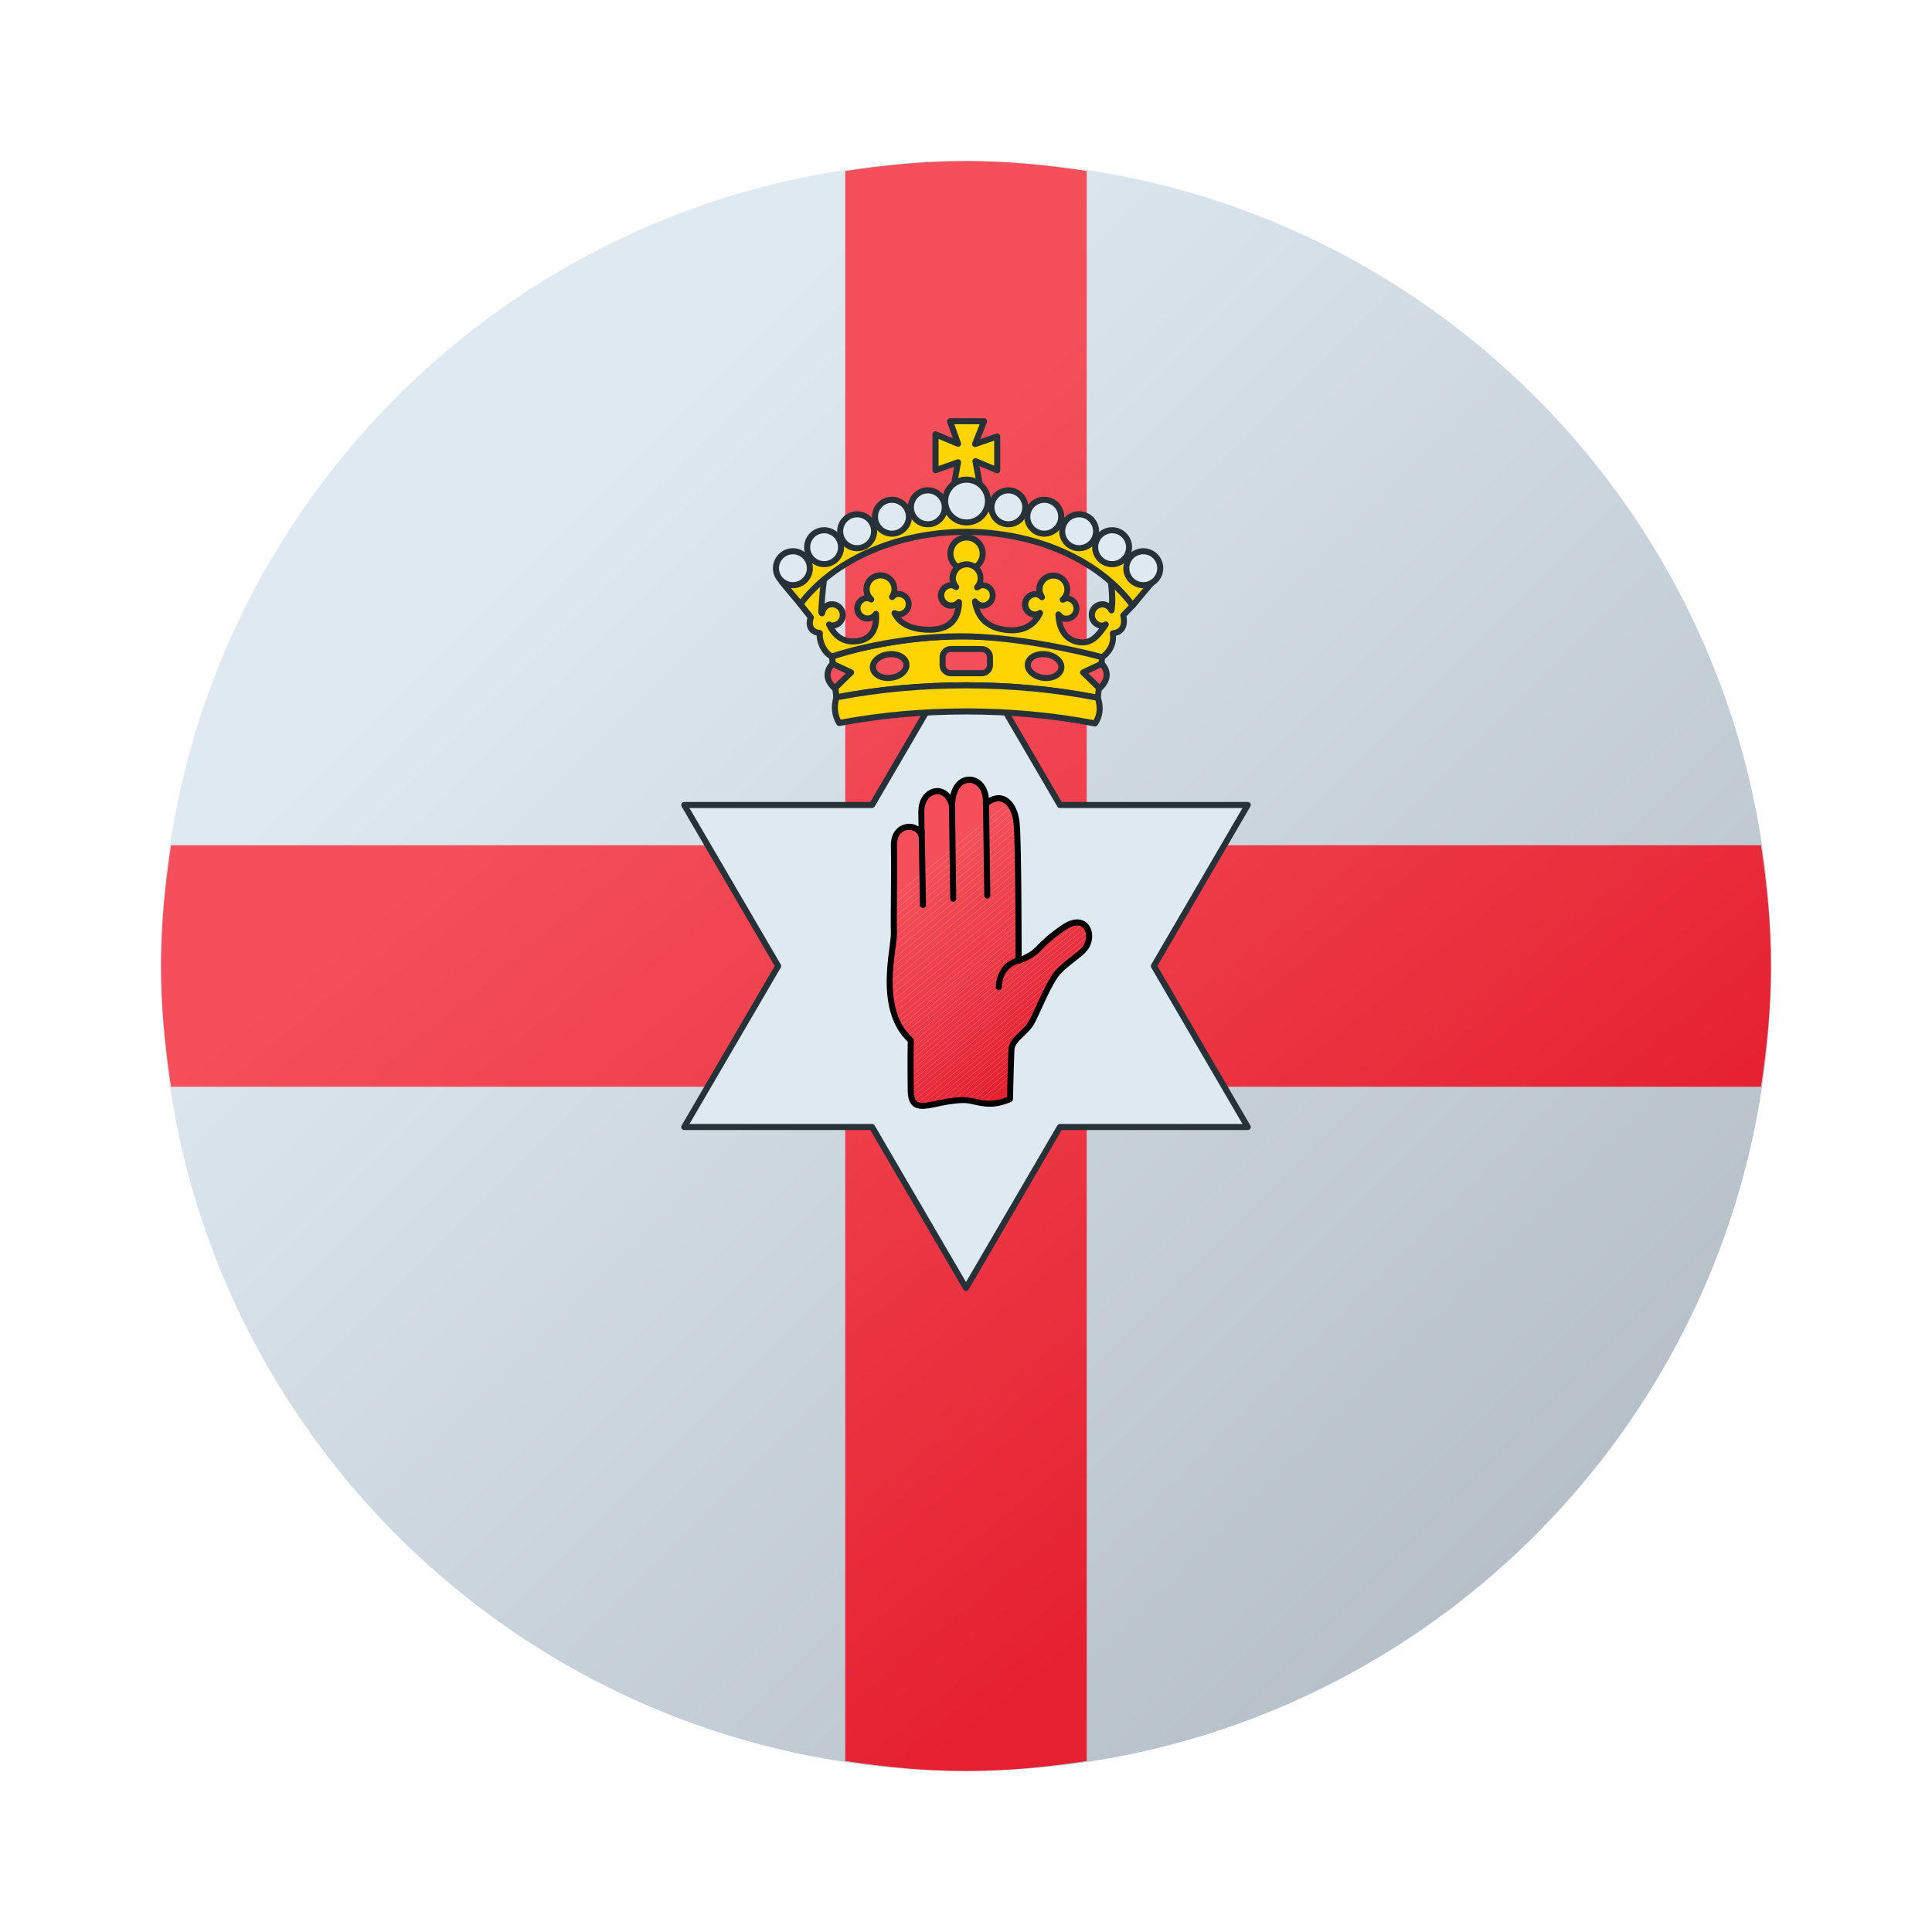 <svg xmlns="http://www.w3.org/2000/svg" xmlns:xlink="http://www.w3.org/1999/xlink" viewBox="0 0 48 48" width="48px" height="48px"><linearGradient id="N4LJP1BgF2Fkd2KXOuBjHa" x1="13.302" x2="53.378" y1="36.699" y2="-3.378" gradientTransform="matrix(1 0 0 -1 0 50)" gradientUnits="userSpaceOnUse"><stop offset="0" stop-color="#dfe9f2"/><stop offset=".998" stop-color="#9ea7b0"/></linearGradient><path fill="url(#N4LJP1BgF2Fkd2KXOuBjHa)" d="M44,24c0-11.045-8.955-20-20-20S4,12.955,4,24s8.955,20,20,20S44,35.045,44,24z"/><linearGradient id="N4LJP1BgF2Fkd2KXOuBjHb" x1="17.254" x2="33.757" y1="15.796" y2="35.865" gradientUnits="userSpaceOnUse"><stop offset=".008" stop-color="#f44f5a"/><stop offset=".447" stop-color="#ee3d4a"/><stop offset="1" stop-color="#e52030"/></linearGradient><path fill="url(#N4LJP1BgF2Fkd2KXOuBjHb)" d="M43.751,21H27V4.249C26.019,4.101,25.022,4,24,4s-2.019,0.101-3,0.249V21H4.249	C4.101,21.981,4,22.978,4,24s0.101,2.019,0.249,3H21v16.751C21.981,43.899,22.978,44,24,44s2.019-0.101,3-0.249V27h16.751	C43.899,26.019,44,25.022,44,24S43.899,21.981,43.751,21z"/><circle cx="24.014" cy="13.755" r=".401" fill="#ffd400"/><path fill="#263238" d="M24.014,14.231c-0.263,0-0.477-0.214-0.477-0.477c0-0.262,0.214-0.476,0.477-0.476 c0.262,0,0.476,0.214,0.476,0.476C24.49,14.018,24.276,14.231,24.014,14.231z M24.014,13.429c-0.18,0-0.326,0.146-0.326,0.326 c0,0.18,0.146,0.326,0.326,0.326c0.18,0,0.326-0.146,0.326-0.326C24.34,13.575,24.194,13.429,24.014,13.429z"/><polygon fill="#dfe9f2" points="28.667,24 31,20 26.333,20 24,16 21.667,20 17,20 19.333,24 17,28 21.667,28 24,32 26.333,28 31,28"/><path fill="#263238" d="M24,32.075c-0.027,0-0.051-0.015-0.065-0.037l-2.312-3.963H17c-0.027,0-0.052-0.015-0.065-0.038 c-0.014-0.023-0.013-0.052,0-0.075L19.247,24l-2.312-3.962c-0.013-0.023-0.014-0.052,0-0.075c0.013-0.023,0.038-0.038,0.065-0.038 h4.624l2.312-3.962c0.027-0.047,0.103-0.047,0.13,0l2.311,3.962H31c0.026,0,0.052,0.015,0.065,0.038 c0.013,0.023,0.013,0.052-0.001,0.075L28.754,24l2.311,3.962c0.014,0.023,0.014,0.052,0.001,0.075 c-0.014,0.023-0.039,0.038-0.065,0.038h-4.624l-2.311,3.963C24.051,32.061,24.027,32.075,24,32.075z M17.13,27.925h4.536 c0.027,0,0.051,0.015,0.065,0.037L24,31.852l2.269-3.89c0.013-0.022,0.038-0.037,0.064-0.037h4.536l-2.267-3.887 c-0.014-0.023-0.014-0.052,0-0.075l2.267-3.887h-4.536c-0.026,0-0.052-0.014-0.064-0.038L24,16.149l-2.269,3.889 c-0.014,0.023-0.038,0.038-0.065,0.038H17.13l2.268,3.887c0.014,0.023,0.014,0.052,0,0.075L17.13,27.925z"/><path fill="#ffd400" d="M27.383,16.329c-0.986-0.324-2.137-0.52-3.382-0.52c-1.222,0-2.355,0.188-3.33,0.502l0.109,1.019 c0.985-0.192,2.071-0.304,3.221-0.304c1.17,0,2.275,0.115,3.274,0.314L27.383,16.329z"/><path fill="#263238" d="M27.274,17.415c-0.005,0-0.01,0-0.015-0.001c-1.042-0.208-2.139-0.313-3.259-0.313 c-1.098,0-2.177,0.102-3.207,0.302c-0.019,0.004-0.042-0.001-0.059-0.013c-0.017-0.013-0.028-0.032-0.03-0.053l-0.109-1.019 c-0.003-0.035,0.018-0.068,0.052-0.079c1.026-0.331,2.185-0.505,3.353-0.505c1.187,0,2.364,0.181,3.405,0.523 c0.033,0.011,0.055,0.044,0.051,0.079l-0.108,1.011c-0.002,0.021-0.013,0.04-0.03,0.053C27.306,17.41,27.29,17.415,27.274,17.415z M24.001,16.951c1.101,0,2.18,0.101,3.208,0.3l0.093-0.869c-1.013-0.326-2.152-0.497-3.301-0.497c-1.13,0-2.252,0.166-3.249,0.479 l0.094,0.877C21.861,17.048,22.922,16.951,24.001,16.951z"/><path fill="#ffd400" d="M27.275,17.336c-0.999-0.198-2.105-0.31-3.274-0.31c-1.148,0-2.236,0.108-3.221,0.299 c-0.064,0.228-0.047,0.442,0.068,0.637c0.967-0.183,2.031-0.287,3.153-0.287c1.142,0,2.224,0.108,3.206,0.298 C27.332,17.785,27.353,17.572,27.275,17.336z"/><path fill="#263238" d="M27.206,18.048c-0.005,0-0.01,0-0.015-0.001c-1.019-0.197-2.093-0.296-3.19-0.296 c-1.078,0-2.134,0.096-3.139,0.286C20.83,18.041,20.8,18.027,20.784,18c-0.123-0.207-0.148-0.44-0.076-0.695 c0.008-0.027,0.03-0.048,0.058-0.053c1.03-0.199,2.118-0.301,3.235-0.301c1.136,0,2.242,0.105,3.288,0.312 c0.026,0.005,0.048,0.024,0.057,0.05c0.087,0.26,0.061,0.496-0.077,0.702C27.254,18.036,27.23,18.048,27.206,18.048z M24.001,17.6 c1.09,0,2.155,0.098,3.169,0.29c0.083-0.146,0.098-0.307,0.046-0.488c-1.023-0.199-2.104-0.3-3.215-0.3 c-1.091,0-2.154,0.097-3.161,0.289c-0.042,0.179-0.026,0.34,0.047,0.488C21.885,17.693,22.933,17.6,24.001,17.6z"/><path fill="#ffd400" d="M28.142,15.045c0,0-0.333-0.578-0.573-0.764c0,0,0.105,0.501,0.043,0.884 c-0.045-0.085-0.117-0.153-0.22-0.153c-0.148,0-0.267,0.12-0.267,0.267s0.12,0.267,0.267,0.267c0.031,0,0.051-0.023,0.079-0.033 c-0.199,0.305-0.375,0.508-0.713,0.431c-0.317-0.073-0.451-0.356-0.464-0.679c0.039,0.053,0.091,0.097,0.161,0.106 c0.139,0.019,0.267-0.079,0.286-0.218c0.019-0.139-0.079-0.267-0.218-0.286c-0.046-0.006-0.084,0.016-0.124,0.033 c0.058-0.053,0.102-0.123,0.113-0.207c0.025-0.19-0.108-0.364-0.298-0.39c-0.19-0.025-0.364,0.108-0.39,0.298 c-0.012,0.088,0.013,0.17,0.059,0.238c-0.037-0.034-0.076-0.068-0.129-0.075c-0.139-0.019-0.267,0.079-0.286,0.218 c-0.019,0.139,0.079,0.267,0.218,0.286c0.056,0.008,0.104-0.012,0.148-0.04c-0.086,0.193-0.292,0.467-0.783,0.427 c-0.63-0.051-0.786-0.419-0.834-0.713c0.046,0.06,0.109,0.105,0.19,0.105c0.141,0,0.255-0.114,0.255-0.255 s-0.114-0.255-0.255-0.255c-0.054,0-0.096,0.029-0.138,0.057c0.054-0.061,0.09-0.14,0.09-0.228c0-0.192-0.155-0.347-0.347-0.347 c-0.192,0-0.347,0.155-0.347,0.347c0,0.085,0.034,0.16,0.085,0.22c-0.037-0.022-0.072-0.049-0.119-0.049 c-0.141,0-0.255,0.114-0.255,0.255s0.114,0.255,0.255,0.255c0.076,0,0.14-0.037,0.186-0.09l0.002,0.002 c0.001,0.248-0.086,0.676-0.71,0.685c-0.585,0.008-0.799-0.226-0.892-0.412c0.04,0.022,0.084,0.037,0.134,0.03 c0.139-0.019,0.237-0.147,0.218-0.286c-0.019-0.139-0.147-0.237-0.286-0.218c-0.053,0.007-0.092,0.041-0.129,0.075 c0.046-0.068,0.071-0.151,0.059-0.238c-0.025-0.19-0.2-0.323-0.39-0.298c-0.19,0.026-0.323,0.2-0.298,0.39 c0.011,0.084,0.055,0.154,0.113,0.207c-0.04-0.016-0.078-0.039-0.124-0.033c-0.139,0.019-0.237,0.147-0.218,0.286 c0.019,0.139,0.147,0.237,0.286,0.218c0.075-0.01,0.133-0.055,0.172-0.113c0.018,0.2-0.002,0.603-0.437,0.675 c-0.445,0.073-0.641-0.231-0.727-0.411c0.027,0.009,0.046,0.031,0.076,0.031c0.148,0,0.267-0.12,0.267-0.267 s-0.12-0.267-0.267-0.267c-0.131,0-0.228,0.101-0.25,0.226c-0.004-0.005-0.017-0.02-0.017-0.02s0.024-0.619,0.096-0.961 c-0.523,0.445-0.613,0.754-0.613,0.754l0.259,0.327c0,0-0.138,0.342,0.222,0.391c-0.018,0.282,0.165,0.528,0.305,0.583 c0.206-0.09,1.804-0.547,3.42-0.499s3.292,0.517,3.292,0.517s0.325-0.198,0.265-0.595c0.384-0.042,0.258-0.445,0.258-0.445 L28.142,15.045z"/><path fill="#263238" d="M27.383,16.404c-0.007,0-0.014-0.001-0.021-0.003c-0.017-0.005-1.686-0.467-3.274-0.514 c-1.559-0.046-3.163,0.394-3.388,0.492c-0.018,0.008-0.039,0.008-0.057,0.001c-0.169-0.065-0.344-0.316-0.354-0.591 c-0.095-0.024-0.164-0.073-0.206-0.145c-0.061-0.104-0.041-0.228-0.024-0.292l-0.234-0.296c-0.015-0.019-0.02-0.044-0.013-0.067 c0.004-0.014,0.103-0.336,0.637-0.79c0.025-0.021,0.06-0.022,0.087-0.007c0.027,0.017,0.042,0.048,0.035,0.08 c-0.043,0.204-0.068,0.512-0.082,0.721c0.052-0.036,0.113-0.056,0.18-0.056c0.189,0,0.343,0.154,0.343,0.342 c0,0.166-0.118,0.304-0.274,0.336c0.138,0.2,0.327,0.276,0.571,0.237c0.276-0.045,0.363-0.241,0.377-0.439 c-0.028,0.013-0.059,0.022-0.09,0.026c-0.087,0.014-0.174-0.011-0.243-0.064c-0.07-0.053-0.115-0.131-0.127-0.218 c-0.023-0.17,0.09-0.328,0.254-0.365c-0.012-0.03-0.021-0.063-0.025-0.095c-0.015-0.111,0.014-0.222,0.083-0.312 c0.068-0.09,0.167-0.147,0.279-0.162c0.233-0.031,0.442,0.132,0.474,0.362c0.004,0.033,0.005,0.065,0.001,0.097 c0.169-0.013,0.331,0.11,0.354,0.285s-0.096,0.336-0.268,0.368c0.144,0.158,0.376,0.235,0.703,0.235c0.009,0,0.019,0,0.028,0 c0.435-0.006,0.586-0.231,0.625-0.464c-0.032,0.012-0.066,0.018-0.102,0.018c-0.182,0-0.33-0.148-0.33-0.33 c0-0.172,0.133-0.313,0.301-0.328c-0.008-0.032-0.013-0.064-0.013-0.098c0-0.232,0.189-0.422,0.422-0.422s0.422,0.189,0.422,0.422 c0,0.033-0.004,0.065-0.012,0.097c0.174,0.008,0.314,0.153,0.314,0.329c0,0.182-0.148,0.33-0.33,0.33 c-0.024,0-0.048-0.003-0.07-0.009c0.077,0.214,0.257,0.43,0.72,0.467c0.03,0.002,0.06,0.003,0.087,0.003 c0.272,0,0.438-0.111,0.537-0.242c-0.001,0-0.003,0-0.004,0c-0.088-0.012-0.165-0.057-0.219-0.126 c-0.053-0.07-0.076-0.157-0.064-0.244c0.025-0.175,0.188-0.302,0.355-0.285c-0.004-0.032-0.004-0.065,0.001-0.097 c0.015-0.112,0.072-0.211,0.162-0.279s0.203-0.096,0.312-0.083c0.23,0.031,0.394,0.244,0.362,0.474 c-0.005,0.033-0.013,0.064-0.025,0.095c0.165,0.036,0.277,0.194,0.255,0.365c-0.025,0.18-0.187,0.305-0.37,0.283 c-0.02-0.002-0.038-0.007-0.057-0.014c0.037,0.18,0.135,0.382,0.385,0.439c0.232,0.054,0.373-0.039,0.537-0.259 c-0.149-0.036-0.262-0.172-0.262-0.333c0-0.188,0.153-0.342,0.342-0.342c0.06,0,0.114,0.017,0.163,0.049 c0.015-0.331-0.058-0.686-0.059-0.69c-0.007-0.031,0.007-0.062,0.033-0.079c0.027-0.018,0.061-0.015,0.086,0.004 c0.249,0.193,0.577,0.762,0.592,0.786c0.017,0.029,0.012,0.065-0.012,0.09l-0.207,0.215c0.015,0.073,0.03,0.222-0.047,0.34 c-0.047,0.072-0.118,0.12-0.213,0.144c0.021,0.392-0.292,0.588-0.307,0.597C27.41,16.4,27.396,16.404,27.383,16.404z M23.846,15.734c0.082,0,0.165,0.001,0.248,0.003c1.479,0.044,3.027,0.443,3.275,0.51c0.068-0.052,0.248-0.219,0.205-0.502 c-0.003-0.021,0.002-0.041,0.015-0.057s0.031-0.026,0.052-0.029c0.085-0.009,0.143-0.038,0.176-0.089 c0.066-0.1,0.019-0.257,0.019-0.258c-0.009-0.026-0.002-0.055,0.018-0.075l0.196-0.204c-0.062-0.104-0.216-0.353-0.367-0.534 c0.023,0.185,0.042,0.449,0.006,0.677c-0.005,0.032-0.03,0.057-0.063,0.063c-0.03,0.003-0.063-0.01-0.078-0.04 c-0.104-0.199-0.347-0.091-0.346,0.08c0,0.106,0.086,0.192,0.191,0.192c0.023-0.014,0.037-0.022,0.055-0.028 c0.03-0.012,0.063,0,0.084,0.025c0.02,0.025,0.021,0.06,0.003,0.087c-0.193,0.295-0.407,0.55-0.792,0.463 c-0.316-0.073-0.507-0.347-0.521-0.75c-0.001-0.033,0.02-0.063,0.051-0.074c0.03-0.011,0.066,0,0.085,0.027 c0.033,0.045,0.069,0.07,0.11,0.076c0.009,0.001,0.017,0.001,0.024,0.001c0.088,0,0.165-0.066,0.178-0.156 c0.013-0.098-0.057-0.188-0.154-0.202c-0.016-0.002-0.035,0.005-0.063,0.018l-0.022,0.01c-0.031,0.016-0.071,0.002-0.092-0.029 c-0.02-0.031-0.014-0.071,0.013-0.096c0.035-0.032,0.079-0.087,0.09-0.162c0.02-0.148-0.085-0.285-0.233-0.306 c-0.07-0.008-0.144,0.009-0.201,0.054c-0.058,0.044-0.095,0.108-0.104,0.18c-0.011,0.082,0.02,0.146,0.047,0.187 c0.021,0.031,0.016,0.074-0.014,0.099c-0.028,0.025-0.071,0.024-0.1-0.001c-0.035-0.032-0.059-0.052-0.088-0.056 c-0.087-0.013-0.188,0.055-0.202,0.154c-0.006,0.047,0.006,0.094,0.035,0.132c0.029,0.039,0.071,0.063,0.119,0.069 c0.031,0.004,0.061-0.004,0.097-0.028c0.028-0.018,0.065-0.015,0.09,0.006c0.025,0.021,0.033,0.057,0.02,0.087 c-0.086,0.195-0.321,0.516-0.857,0.472c-0.521-0.042-0.825-0.303-0.902-0.776c-0.005-0.034,0.013-0.067,0.044-0.081 c0.031-0.013,0.068-0.004,0.089,0.023c0.119,0.155,0.311,0.044,0.311-0.104c0-0.099-0.081-0.179-0.18-0.179 c-0.03,0-0.057,0.017-0.095,0.043c-0.032,0.022-0.074,0.016-0.099-0.012c-0.025-0.028-0.025-0.071,0-0.1 c0.032-0.037,0.071-0.097,0.071-0.178c0-0.15-0.122-0.271-0.271-0.271s-0.271,0.122-0.271,0.271c0,0.077,0.036,0.136,0.066,0.172 c0.024,0.028,0.024,0.068,0,0.097c-0.024,0.028-0.063,0.035-0.095,0.017l-0.021-0.012c-0.027-0.017-0.044-0.026-0.061-0.026 c-0.099,0-0.179,0.08-0.179,0.179c0,0.148,0.195,0.245,0.31,0.115c0.014-0.016,0.028-0.03,0.056-0.025 c0.02,0,0.039,0.008,0.053,0.022c0.014,0.014,0.024,0.035,0.024,0.055c0,0.225-0.075,0.75-0.784,0.76 c-0.481,0.001-0.806-0.146-0.96-0.454c-0.015-0.029-0.009-0.065,0.015-0.088c0.024-0.023,0.06-0.027,0.088-0.012 c0.033,0.018,0.056,0.023,0.089,0.022c0.098-0.014,0.167-0.104,0.154-0.202c-0.013-0.098-0.1-0.163-0.202-0.154 c-0.029,0.004-0.055,0.026-0.088,0.056c-0.027,0.025-0.07,0.026-0.1,0.001c-0.028-0.025-0.034-0.067-0.013-0.099 c0.027-0.041,0.058-0.105,0.047-0.186c-0.021-0.148-0.156-0.252-0.306-0.233c-0.072,0.01-0.136,0.047-0.18,0.104 s-0.063,0.129-0.053,0.201c0.008,0.061,0.038,0.115,0.089,0.162c0.027,0.025,0.033,0.065,0.013,0.096 c-0.019,0.032-0.059,0.044-0.092,0.029l-0.022-0.01c-0.029-0.013-0.05-0.02-0.063-0.019c-0.098,0.014-0.167,0.104-0.154,0.202 c0.006,0.047,0.031,0.089,0.069,0.119c0.038,0.029,0.085,0.04,0.132,0.035c0.06-0.008,0.099-0.048,0.12-0.081 c0.018-0.027,0.049-0.038,0.081-0.031c0.031,0.008,0.053,0.034,0.056,0.066c0.018,0.2,0.005,0.672-0.5,0.756 c-0.25,0.041-0.592-0.004-0.807-0.453c-0.013-0.027-0.009-0.059,0.011-0.082c0.02-0.022,0.051-0.03,0.08-0.021 c0.018,0.006,0.032,0.014,0.042,0.021c0.119,0,0.201-0.079,0.201-0.186c0-0.106-0.086-0.192-0.192-0.192 c-0.101,0-0.162,0.083-0.176,0.164c-0.005,0.029-0.026,0.052-0.055,0.06c-0.03,0.004-0.059-0.003-0.077-0.025l-0.017-0.02 c-0.012-0.015-0.018-0.033-0.017-0.051c0-0.021,0.017-0.424,0.062-0.759c-0.278,0.267-0.385,0.465-0.419,0.542l0.232,0.294 c0.017,0.021,0.021,0.049,0.011,0.074c-0.014,0.034-0.039,0.136,0,0.205c0.026,0.045,0.081,0.073,0.162,0.084 c0.039,0.005,0.067,0.04,0.065,0.079c-0.014,0.227,0.121,0.433,0.233,0.496C20.938,16.134,22.327,15.734,23.846,15.734z"/><path fill="#f44f5a" d="M24.394,16.726h-0.775c-0.111,0-0.201-0.09-0.201-0.201v-0.198c0-0.111,0.09-0.201,0.201-0.201 h0.775c0.111,0,0.201,0.09,0.201,0.201v0.198C24.595,16.636,24.505,16.726,24.394,16.726z"/><path fill="#263238" d="M24.394,16.801h-0.775c-0.152,0-0.276-0.124-0.276-0.276v-0.198c0-0.152,0.124-0.276,0.276-0.276 h0.775c0.152,0,0.277,0.124,0.277,0.276v0.198C24.671,16.677,24.546,16.801,24.394,16.801z M23.619,16.2 c-0.069,0-0.126,0.057-0.126,0.126v0.198c0,0.069,0.057,0.126,0.126,0.126h0.775c0.07,0,0.126-0.057,0.126-0.126v-0.198 c0-0.069-0.057-0.126-0.126-0.126H23.619z"/><path fill="#f44f5a" d="M21.147,16.708l-0.463-0.216c0,0-0.312,0.276,0.054,0.613 C20.931,16.912,21.147,16.708,21.147,16.708z"/><path fill="#263238" d="M20.739,17.179c-0.018,0-0.036-0.007-0.051-0.02c-0.136-0.125-0.204-0.258-0.203-0.396 c0.002-0.195,0.144-0.322,0.149-0.328c0.023-0.019,0.054-0.025,0.082-0.012l0.462,0.216c0.022,0.01,0.039,0.031,0.042,0.056 c0.004,0.025-0.004,0.05-0.022,0.066c0,0-0.215,0.204-0.407,0.396C20.777,17.172,20.758,17.179,20.739,17.179z M20.703,16.583 c-0.029,0.038-0.067,0.103-0.068,0.183c0,0.077,0.035,0.155,0.104,0.232c0.104-0.103,0.208-0.203,0.276-0.269L20.703,16.583z"/><ellipse cx="22.103" cy="16.548" fill="#f44f5a" rx=".419" ry=".294" transform="rotate(-7.325 22.112 16.554)"/><path fill="#263238" d="M22.066,16.92c-0.125,0-0.243-0.036-0.328-0.101c-0.072-0.056-0.115-0.127-0.125-0.208 c-0.014-0.103,0.029-0.205,0.119-0.287c0.083-0.076,0.198-0.126,0.324-0.143c0.274-0.037,0.511,0.098,0.538,0.303c0,0,0,0,0,0 c0.026,0.206-0.168,0.394-0.443,0.429C22.122,16.918,22.094,16.92,22.066,16.92z M22.141,16.326c-0.021,0-0.043,0.001-0.065,0.004 c-0.096,0.013-0.182,0.05-0.242,0.105c-0.053,0.048-0.078,0.104-0.071,0.157c0.007,0.051,0.041,0.087,0.068,0.108 c0.073,0.056,0.183,0.08,0.301,0.065c0.185-0.024,0.329-0.144,0.314-0.261l0,0C22.432,16.4,22.298,16.326,22.141,16.326z"/><path fill="#f44f5a" d="M26.909,16.708l0.463-0.216c0,0,0.312,0.276-0.054,0.613C27.125,16.912,26.909,16.708,26.909,16.708 z"/><path fill="#263238" d="M27.317,17.179c-0.02,0-0.038-0.007-0.053-0.022c-0.191-0.191-0.407-0.395-0.407-0.396 c-0.018-0.017-0.026-0.042-0.022-0.066c0.004-0.024,0.02-0.045,0.042-0.056l0.462-0.216c0.029-0.013,0.061-0.007,0.082,0.012 c0.006,0.005,0.147,0.133,0.149,0.328c0.001,0.139-0.066,0.272-0.202,0.396C27.354,17.172,27.336,17.179,27.317,17.179z M27.04,16.729c0.069,0.066,0.173,0.167,0.277,0.269c0.068-0.078,0.104-0.155,0.103-0.232c0-0.08-0.038-0.145-0.067-0.183 L27.04,16.729z"/><ellipse cx="25.953" cy="16.548" fill="#f44f5a" rx=".294" ry=".419" transform="rotate(-82.675 25.952 16.549)"/><path fill="#263238" d="M25.99,16.92c-0.028,0-0.057-0.002-0.085-0.006c-0.271-0.034-0.47-0.227-0.443-0.429c0,0,0,0,0,0 c0.027-0.205,0.263-0.342,0.538-0.303c0.155,0.02,0.295,0.094,0.375,0.198c0.055,0.072,0.078,0.152,0.067,0.232 c-0.01,0.08-0.054,0.152-0.125,0.208C26.232,16.884,26.114,16.92,25.99,16.92z M25.61,16.504L25.61,16.504 c-0.015,0.118,0.129,0.238,0.314,0.262c0.118,0.017,0.229-0.01,0.301-0.065c0.027-0.021,0.062-0.058,0.068-0.108 c0.007-0.051-0.017-0.094-0.038-0.122c-0.056-0.073-0.159-0.125-0.275-0.141C25.79,16.305,25.627,16.387,25.61,16.504z"/><g><polygon fill="#ffd400" points="23.604,10.466 23.803,11.025 23.244,10.79 23.244,11.682 23.803,11.484 23.685,12.133 24.361,12.133 24.235,11.457 24.776,11.682 24.776,10.844 24.226,11.034 24.451,10.466"/><path fill="#263238" d="M24.361,12.208h-0.676c-0.022,0-0.043-0.01-0.058-0.027c-0.014-0.017-0.02-0.04-0.016-0.061 l0.094-0.522l-0.438,0.155c-0.021,0.008-0.047,0.005-0.068-0.01c-0.02-0.014-0.032-0.037-0.032-0.061V10.79 c0-0.025,0.013-0.048,0.034-0.063c0.021-0.014,0.047-0.017,0.07-0.007l0.403,0.169l-0.142-0.399 c-0.008-0.023-0.004-0.048,0.01-0.068c0.014-0.02,0.037-0.032,0.061-0.032h0.847c0.025,0,0.048,0.013,0.062,0.033 s0.017,0.046,0.008,0.07l-0.165,0.416l0.396-0.136c0.022-0.008,0.049-0.004,0.068,0.01c0.02,0.014,0.032,0.037,0.032,0.061v0.838 c0,0.025-0.013,0.048-0.034,0.063s-0.047,0.017-0.07,0.007l-0.413-0.172l0.101,0.54c0.004,0.022-0.002,0.044-0.016,0.062 S24.384,12.208,24.361,12.208z M23.775,12.058h0.496l-0.11-0.587c-0.005-0.027,0.005-0.055,0.026-0.072 c0.021-0.018,0.051-0.021,0.076-0.011l0.437,0.182v-0.621l-0.45,0.155c-0.027,0.01-0.059,0.002-0.079-0.019 c-0.021-0.021-0.026-0.052-0.016-0.08l0.185-0.465h-0.63L23.874,11c0.01,0.028,0.002,0.059-0.019,0.08 c-0.022,0.02-0.054,0.025-0.081,0.015l-0.455-0.191v0.673l0.459-0.163c0.024-0.009,0.053-0.003,0.073,0.014 c0.021,0.017,0.03,0.044,0.025,0.07L23.775,12.058z"/></g><g><path fill="#ffd400" d="M28.142,15.045l0.465-0.557c-0.871-1.105-2.596-1.868-4.607-1.868c-1.991,0-3.7,0.748-4.58,1.835 l0.464,0.556c0.805-1.066,2.336-1.796,4.116-1.796C25.8,13.214,27.345,13.96,28.142,15.045z"/><path fill="#263238" d="M28.142,15.12c-0.001,0-0.002,0-0.002,0c-0.023-0.001-0.045-0.012-0.059-0.031 c-0.815-1.11-2.379-1.8-4.08-1.8c-1.68,0-3.234,0.677-4.056,1.766c-0.015,0.018-0.043,0.033-0.06,0.03 c-0.022,0-0.043-0.01-0.058-0.027l-0.464-0.556c-0.023-0.027-0.023-0.067,0-0.095c0.93-1.149,2.707-1.863,4.638-1.863 c1.956,0,3.743,0.727,4.665,1.896c0.022,0.028,0.021,0.067-0.001,0.094l-0.466,0.558C28.185,15.11,28.164,15.12,28.142,15.12z M24.001,13.139c1.709,0,3.286,0.682,4.144,1.785l0.366-0.438c-0.905-1.106-2.626-1.792-4.51-1.792c-1.86,0-3.57,0.673-4.482,1.759 l0.364,0.437C20.746,13.808,22.313,13.139,24.001,13.139z"/></g><g><circle cx="23.052" cy="12.604" r=".421" fill="#dfe9f2"/><path fill="#263238" d="M23.052,13.1c-0.274,0-0.497-0.223-0.497-0.496c0-0.274,0.223-0.497,0.497-0.497 s0.497,0.223,0.497,0.497C23.549,12.877,23.326,13.1,23.052,13.1z M23.052,12.258c-0.191,0-0.346,0.155-0.346,0.346 s0.155,0.346,0.346,0.346s0.346-0.155,0.346-0.346S23.243,12.258,23.052,12.258z"/><circle cx="22.16" cy="12.838" r=".421" fill="#dfe9f2"/><path fill="#263238" d="M22.16,13.334c-0.274,0-0.497-0.223-0.497-0.497c0-0.273,0.223-0.496,0.497-0.496 s0.497,0.223,0.497,0.496C22.657,13.112,22.434,13.334,22.16,13.334z M22.16,12.492c-0.191,0-0.346,0.155-0.346,0.346 s0.155,0.346,0.346,0.346s0.346-0.155,0.346-0.346S22.351,12.492,22.16,12.492z"/><circle cx="21.295" cy="13.199" r=".421" fill="#dfe9f2"/><path fill="#263238" d="M21.295,13.695c-0.273,0-0.496-0.223-0.496-0.496c0-0.274,0.223-0.497,0.496-0.497 c0.274,0,0.497,0.223,0.497,0.497C21.792,13.472,21.569,13.695,21.295,13.695z M21.295,12.853c-0.191,0-0.346,0.155-0.346,0.346 s0.155,0.346,0.346,0.346s0.346-0.155,0.346-0.346S21.486,12.853,21.295,12.853z"/><circle cx="20.475" cy="13.595" r=".421" fill="#dfe9f2"/><path fill="#263238" d="M20.475,14.091c-0.274,0-0.497-0.223-0.497-0.496c0-0.274,0.223-0.497,0.497-0.497 c0.273,0,0.496,0.223,0.496,0.497C20.971,13.869,20.749,14.091,20.475,14.091z M20.475,13.249c-0.191,0-0.346,0.155-0.346,0.346 s0.155,0.346,0.346,0.346s0.346-0.155,0.346-0.346S20.666,13.249,20.475,13.249z"/><circle cx="19.7" cy="14.118" r=".421" fill="#dfe9f2"/><path fill="#263238" d="M19.7,14.614c-0.274,0-0.497-0.223-0.497-0.497s0.223-0.497,0.497-0.497 c0.273,0,0.496,0.223,0.496,0.497S19.974,14.614,19.7,14.614z M19.7,13.771c-0.191,0-0.346,0.155-0.346,0.346 s0.155,0.346,0.346,0.346s0.346-0.155,0.346-0.346S19.891,13.771,19.7,13.771z"/><circle cx="25.053" cy="12.604" r=".421" fill="#dfe9f2"/><path fill="#263238" d="M25.053,13.1c-0.274,0-0.497-0.223-0.497-0.496c0-0.274,0.223-0.497,0.497-0.497 c0.273,0,0.496,0.223,0.496,0.497C25.549,12.877,25.326,13.1,25.053,13.1z M25.053,12.258c-0.191,0-0.346,0.155-0.346,0.346 s0.155,0.346,0.346,0.346c0.19,0,0.346-0.155,0.346-0.346S25.243,12.258,25.053,12.258z"/><g><circle cx="25.945" cy="12.838" r=".421" fill="#dfe9f2"/><path fill="#263238" d="M25.945,13.334c-0.274,0-0.497-0.223-0.497-0.497c0-0.273,0.223-0.496,0.497-0.496 c0.273,0,0.496,0.223,0.496,0.496C26.441,13.112,26.219,13.334,25.945,13.334z M25.945,12.492c-0.191,0-0.347,0.155-0.347,0.346 s0.155,0.346,0.347,0.346c0.19,0,0.346-0.155,0.346-0.346S26.136,12.492,25.945,12.492z"/></g><g><circle cx="26.81" cy="13.199" r=".421" fill="#dfe9f2"/><path fill="#263238" d="M26.81,13.695c-0.273,0-0.496-0.223-0.496-0.496c0-0.274,0.223-0.497,0.496-0.497 c0.274,0,0.497,0.223,0.497,0.497C27.307,13.472,27.084,13.695,26.81,13.695z M26.81,12.853c-0.19,0-0.346,0.155-0.346,0.346 s0.155,0.346,0.346,0.346c0.191,0,0.347-0.155,0.347-0.346S27.001,12.853,26.81,12.853z"/></g><g><circle cx="27.63" cy="13.595" r=".421" fill="#dfe9f2"/><path fill="#263238" d="M27.63,14.091c-0.273,0-0.496-0.223-0.496-0.496c0-0.274,0.223-0.497,0.496-0.497 s0.496,0.223,0.496,0.497C28.126,13.869,27.903,14.091,27.63,14.091z M27.63,13.249c-0.19,0-0.346,0.155-0.346,0.346 s0.155,0.346,0.346,0.346s0.346-0.155,0.346-0.346S27.82,13.249,27.63,13.249z"/></g><g><circle cx="28.405" cy="14.118" r=".421" fill="#dfe9f2"/><path fill="#263238" d="M28.405,14.614c-0.274,0-0.497-0.223-0.497-0.497s0.223-0.497,0.497-0.497 c0.273,0,0.496,0.223,0.496,0.497S28.679,14.614,28.405,14.614z M28.405,13.771c-0.191,0-0.347,0.155-0.347,0.346 s0.155,0.346,0.347,0.346c0.19,0,0.346-0.155,0.346-0.346S28.596,13.771,28.405,13.771z"/></g><g><circle cx="24.014" cy="12.448" r=".532" fill="#dfe9f2"/><path fill="#263238" d="M24.014,13.055c-0.334,0-0.607-0.272-0.607-0.607s0.272-0.607,0.607-0.607s0.607,0.272,0.607,0.607 S24.349,13.055,24.014,13.055z M24.014,11.992c-0.252,0-0.457,0.205-0.457,0.457s0.205,0.457,0.457,0.457s0.457-0.205,0.457-0.457 S24.266,11.992,24.014,11.992z"/></g></g><g><defs><path id="N4LJP1BgF2Fkd2KXOuBjHc" d="M25.125,27.307c0,0,0.024-0.993,0.036-1.233c0.012-0.239,0.335-0.407,0.479-0.634 c0.144-0.227,0.443-1.041,0.694-1.305c0.225-0.236,0.512-0.397,0.646-0.563c0.263-0.323,0.048-0.922-0.527-0.527 c-0.574,0.395-0.598,0.563-0.838,0.694c-0.315,0.174-0.275,0.108-0.275,0.108s0-2.824-0.048-3.375s-0.395-0.826-0.766-0.503 c0.06-0.742-0.838-0.874-0.838,0.048c-0.132-0.563-0.778-0.443-0.766,0.168s0,0.563,0,0.563c-0.096-0.311-0.69-0.3-0.682,0.251 c0.012,0.862-0.012,1.795,0,2.178c0.012,0.383-0.431,1.903,0.419,2.669c-0.012,0.479,0,1.209,0,1.209 c-0.012,0.718,0.516,0.299,1.281,0.275C24.299,27.32,24.539,27.559,25.125,27.307z"/></defs><clipPath id="N4LJP1BgF2Fkd2KXOuBjHd"><use overflow="visible" xlink:href="#N4LJP1BgF2Fkd2KXOuBjHc"/></clipPath><polygon fill="#f44f5a" points="26.085,19.097 21.81,22.612 21.81,19.097" clip-path="url(#N4LJP1BgF2Fkd2KXOuBjHd)"/><polygon fill="#f44f5a" points="26.292,19.097 21.81,22.783 21.81,22.612 26.085,19.097" clip-path="url(#N4LJP1BgF2Fkd2KXOuBjHd)"/><polygon fill="#f44e59" points="26.499,19.097 21.81,22.953 21.81,22.783 26.292,19.097" clip-path="url(#N4LJP1BgF2Fkd2KXOuBjHd)"/><polygon fill="#f34d58" points="26.707,19.097 21.81,23.124 21.81,22.953 26.499,19.097" clip-path="url(#N4LJP1BgF2Fkd2KXOuBjHd)"/><polygon fill="#f34c57" points="26.914,19.097 21.81,23.294 21.81,23.124 26.707,19.097" clip-path="url(#N4LJP1BgF2Fkd2KXOuBjHd)"/><polygon fill="#f34b56" points="27.122,19.097 21.81,23.465 21.81,23.294 26.914,19.097" clip-path="url(#N4LJP1BgF2Fkd2KXOuBjHd)"/><polygon fill="#f24a55" points="27.155,19.097 27.225,19.183 21.81,23.635 21.81,23.465 27.122,19.097" clip-path="url(#N4LJP1BgF2Fkd2KXOuBjHd)"/><polygon fill="#f24954" points="27.225,19.183 27.243,19.205 27.243,19.338 21.81,23.806 21.81,23.635" clip-path="url(#N4LJP1BgF2Fkd2KXOuBjHd)"/><polygon fill="#f24853" points="27.243,19.509 21.81,23.976 21.81,23.806 27.243,19.338" clip-path="url(#N4LJP1BgF2Fkd2KXOuBjHd)"/><polygon fill="#f14752" points="27.243,19.679 21.81,24.147 21.81,23.976 27.243,19.509" clip-path="url(#N4LJP1BgF2Fkd2KXOuBjHd)"/><polygon fill="#f14552" points="27.243,19.85 21.81,24.317 21.81,24.147 27.243,19.679" clip-path="url(#N4LJP1BgF2Fkd2KXOuBjHd)"/><polygon fill="#f04451" points="27.243,20.02 21.81,24.488 21.81,24.317 27.243,19.85" clip-path="url(#N4LJP1BgF2Fkd2KXOuBjHd)"/><polygon fill="#f04350" points="27.243,20.191 21.81,24.659 21.81,24.488 27.243,20.02" clip-path="url(#N4LJP1BgF2Fkd2KXOuBjHd)"/><polygon fill="#f0424f" points="27.243,20.361 21.81,24.829 21.81,24.659 27.243,20.191" clip-path="url(#N4LJP1BgF2Fkd2KXOuBjHd)"/><polygon fill="#ef414e" points="27.243,20.532 21.81,25 21.81,24.829 27.243,20.361" clip-path="url(#N4LJP1BgF2Fkd2KXOuBjHd)"/><polygon fill="#ef404d" points="27.243,20.702 21.81,25.17 21.81,25 27.243,20.532" clip-path="url(#N4LJP1BgF2Fkd2KXOuBjHd)"/><polygon fill="#ef3f4c" points="27.243,20.873 21.81,25.341 21.81,25.17 27.243,20.702" clip-path="url(#N4LJP1BgF2Fkd2KXOuBjHd)"/><polygon fill="#ee3e4b" points="27.243,21.044 21.81,25.511 21.81,25.341 27.243,20.873" clip-path="url(#N4LJP1BgF2Fkd2KXOuBjHd)"/><polygon fill="#ee3d4a" points="27.243,21.214 21.81,25.682 21.81,25.511 27.243,21.044" clip-path="url(#N4LJP1BgF2Fkd2KXOuBjHd)"/><polygon fill="#ee3d4a" points="27.243,21.347 21.81,25.815 21.81,25.682 27.243,21.214" clip-path="url(#N4LJP1BgF2Fkd2KXOuBjHd)"/><polygon fill="#ee3c49" points="27.243,21.481 21.81,25.949 21.81,25.815 27.243,21.347" clip-path="url(#N4LJP1BgF2Fkd2KXOuBjHd)"/><polygon fill="#ed3b48" points="27.243,21.614 21.81,26.082 21.81,25.949 27.243,21.481" clip-path="url(#N4LJP1BgF2Fkd2KXOuBjHd)"/><polygon fill="#ed3a47" points="27.243,21.747 21.81,26.215 21.81,26.082 27.243,21.614" clip-path="url(#N4LJP1BgF2Fkd2KXOuBjHd)"/><polygon fill="#ed3946" points="27.243,21.881 21.81,26.349 21.81,26.215 27.243,21.747" clip-path="url(#N4LJP1BgF2Fkd2KXOuBjHd)"/><polygon fill="#ec3845" points="27.243,22.014 21.81,26.482 21.81,26.349 27.243,21.881" clip-path="url(#N4LJP1BgF2Fkd2KXOuBjHd)"/><polygon fill="#ec3744" points="27.243,22.147 21.81,26.615 21.81,26.482 27.243,22.014" clip-path="url(#N4LJP1BgF2Fkd2KXOuBjHd)"/><polygon fill="#ec3644" points="27.243,22.281 21.81,26.749 21.81,26.615 27.243,22.147" clip-path="url(#N4LJP1BgF2Fkd2KXOuBjHd)"/><polygon fill="#eb3543" points="27.243,22.414 21.81,26.882 21.81,26.749 27.243,22.281" clip-path="url(#N4LJP1BgF2Fkd2KXOuBjHd)"/><polygon fill="#eb3442" points="27.243,22.548 21.81,27.015 21.81,26.882 27.243,22.414" clip-path="url(#N4LJP1BgF2Fkd2KXOuBjHd)"/><polygon fill="#eb3341" points="27.243,22.681 21.81,27.149 21.81,27.015 27.243,22.548" clip-path="url(#N4LJP1BgF2Fkd2KXOuBjHd)"/><polygon fill="#ea3240" points="27.243,22.814 21.81,27.282 21.81,27.149 27.243,22.681" clip-path="url(#N4LJP1BgF2Fkd2KXOuBjHd)"/><polygon fill="#ea313f" points="27.243,22.948 21.81,27.415 21.81,27.282 27.243,22.814" clip-path="url(#N4LJP1BgF2Fkd2KXOuBjHd)"/><polygon fill="#ea303e" points="27.243,23.081 21.81,27.549 21.81,27.415 27.243,22.948" clip-path="url(#N4LJP1BgF2Fkd2KXOuBjHd)"/><polygon fill="#ea2f3d" points="27.243,23.214 21.81,27.682 21.81,27.549 27.243,23.081" clip-path="url(#N4LJP1BgF2Fkd2KXOuBjHd)"/><polygon fill="#e92d3c" points="27.243,23.348 21.86,27.774 21.81,27.774 21.81,27.682 27.243,23.214" clip-path="url(#N4LJP1BgF2Fkd2KXOuBjHd)"/><polygon fill="#e92c3b" points="27.243,23.481 22.022,27.774 21.86,27.774 27.243,23.348" clip-path="url(#N4LJP1BgF2Fkd2KXOuBjHd)"/><polygon fill="#e92b3a" points="27.243,23.614 22.184,27.774 22.022,27.774 27.243,23.481" clip-path="url(#N4LJP1BgF2Fkd2KXOuBjHd)"/><polygon fill="#e82a39" points="27.243,23.748 22.347,27.774 22.184,27.774 27.243,23.614" clip-path="url(#N4LJP1BgF2Fkd2KXOuBjHd)"/><polygon fill="#e82938" points="27.243,23.881 22.509,27.774 22.347,27.774 27.243,23.748" clip-path="url(#N4LJP1BgF2Fkd2KXOuBjHd)"/><polygon fill="#e82837" points="27.243,24.014 22.671,27.774 22.509,27.774 27.243,23.881" clip-path="url(#N4LJP1BgF2Fkd2KXOuBjHd)"/><polygon fill="#e72737" points="27.243,24.148 22.833,27.774 22.671,27.774 27.243,24.014" clip-path="url(#N4LJP1BgF2Fkd2KXOuBjHd)"/><polygon fill="#e72636" points="27.243,24.281 22.995,27.774 22.833,27.774 27.243,24.148" clip-path="url(#N4LJP1BgF2Fkd2KXOuBjHd)"/><polygon fill="#e72535" points="27.243,24.414 23.157,27.774 22.995,27.774 27.243,24.281" clip-path="url(#N4LJP1BgF2Fkd2KXOuBjHd)"/><polygon fill="#e62434" points="27.243,24.548 23.32,27.774 23.157,27.774 27.243,24.414" clip-path="url(#N4LJP1BgF2Fkd2KXOuBjHd)"/><polygon fill="#e62333" points="27.243,24.681 23.482,27.774 23.32,27.774 27.243,24.548" clip-path="url(#N4LJP1BgF2Fkd2KXOuBjHd)"/><polygon fill="#e62232" points="27.243,24.814 23.644,27.774 23.482,27.774 27.243,24.681" clip-path="url(#N4LJP1BgF2Fkd2KXOuBjHd)"/><polygon fill="#e52131" points="27.243,24.948 23.806,27.774 23.644,27.774 27.243,24.814" clip-path="url(#N4LJP1BgF2Fkd2KXOuBjHd)"/><polygon fill="#e52030" points="27.243,25.081 23.968,27.774 23.806,27.774 27.243,24.948" clip-path="url(#N4LJP1BgF2Fkd2KXOuBjHd)"/><polygon fill="#e52030" points="23.968,27.774 27.243,25.081 27.243,27.774" clip-path="url(#N4LJP1BgF2Fkd2KXOuBjHd)"/></g><g><path d="M22.918,27.549c-0.093,0-0.171-0.019-0.235-0.071c-0.093-0.077-0.134-0.211-0.131-0.423c0-0.005-0.011-0.7,0-1.176 c-0.677-0.641-0.531-1.751-0.452-2.351c0.02-0.148,0.036-0.275,0.034-0.347c-0.006-0.184-0.003-0.496,0-0.857 c0.003-0.409,0.007-0.872,0-1.323c-0.005-0.344,0.203-0.499,0.382-0.527c0.114-0.021,0.222,0.006,0.305,0.063 c0-0.08-0.002-0.192-0.005-0.35c-0.007-0.377,0.212-0.578,0.419-0.604c0.127-0.019,0.272,0.032,0.376,0.162 c0.045-0.188,0.139-0.328,0.272-0.4c0.138-0.076,0.3-0.066,0.436,0.021c0.143,0.093,0.231,0.259,0.249,0.458 c0.132-0.074,0.265-0.088,0.388-0.039c0.207,0.083,0.349,0.338,0.379,0.681c0.043,0.499,0.047,2.799,0.048,3.292 c0.035-0.016,0.088-0.042,0.164-0.084c0.095-0.052,0.15-0.108,0.235-0.194c0.111-0.113,0.265-0.269,0.597-0.496 c0.381-0.262,0.592-0.092,0.646-0.032c0.153,0.167,0.146,0.467-0.019,0.668c-0.073,0.089-0.184,0.175-0.301,0.265 c-0.113,0.088-0.241,0.188-0.35,0.302c-0.153,0.161-0.333,0.554-0.478,0.871c-0.083,0.181-0.154,0.337-0.208,0.422 c-0.061,0.096-0.146,0.178-0.229,0.258c-0.119,0.114-0.231,0.223-0.237,0.34c-0.012,0.235-0.036,1.222-0.036,1.231 c-0.001,0.029-0.019,0.056-0.046,0.067c-0.417,0.179-0.675,0.119-0.899,0.071c-0.105-0.024-0.211-0.045-0.312-0.042 c-0.225,0.007-0.428,0.049-0.607,0.086C23.157,27.522,23.028,27.549,22.918,27.549z M22.584,20.618 c-0.015,0-0.03,0.001-0.044,0.003c-0.061,0.01-0.26,0.065-0.255,0.377c0.006,0.452,0.002,0.917-0.001,1.326 c-0.002,0.359-0.005,0.67,0.001,0.851c0.002,0.084-0.014,0.211-0.036,0.372c-0.082,0.621-0.218,1.661,0.429,2.244 c0.016,0.015,0.025,0.035,0.025,0.058c-0.012,0.473,0,1.198,0,1.206c-0.003,0.163,0.022,0.263,0.076,0.308 c0.083,0.068,0.265,0.03,0.494-0.017c0.185-0.039,0.396-0.082,0.633-0.09c0.131,0.002,0.24,0.021,0.349,0.046 c0.207,0.045,0.419,0.093,0.764-0.045c0.006-0.203,0.025-0.979,0.035-1.187c0.009-0.177,0.148-0.311,0.284-0.44 c0.076-0.073,0.155-0.149,0.206-0.229c0.048-0.076,0.118-0.229,0.198-0.404c0.149-0.327,0.335-0.733,0.505-0.912 c0.117-0.123,0.25-0.226,0.367-0.316c0.11-0.085,0.214-0.166,0.276-0.242c0.127-0.156,0.114-0.374,0.024-0.472 c-0.093-0.099-0.255-0.08-0.45,0.055c-0.32,0.219-0.468,0.369-0.575,0.478c-0.087,0.088-0.156,0.158-0.27,0.221 c-0.264,0.144-0.322,0.149-0.366,0.103c-0.015-0.015-0.021-0.039-0.021-0.061l0,0c0-0.028,0-2.828-0.048-3.369 c-0.023-0.281-0.133-0.493-0.285-0.554c-0.137-0.056-0.269,0.024-0.357,0.102c-0.024,0.02-0.057,0.024-0.083,0.01 c-0.027-0.014-0.043-0.042-0.041-0.073c0.017-0.21-0.051-0.386-0.182-0.472c-0.088-0.057-0.193-0.062-0.282-0.015 c-0.142,0.077-0.224,0.274-0.224,0.541c0,0.038-0.029,0.07-0.066,0.075c-0.035,0.003-0.073-0.02-0.082-0.058 c-0.048-0.204-0.182-0.329-0.33-0.303c-0.143,0.018-0.293,0.167-0.288,0.452c0.012,0.629,0.012,0.629-0.065,0.639 c-0.035,0.012-0.074-0.021-0.083-0.057C22.788,20.667,22.682,20.618,22.584,20.618z"/></g><g><path d="M22.931,22.559c-0.041,0-0.074-0.033-0.075-0.074l-0.032-1.835c0-0.042,0.033-0.076,0.074-0.077c0,0,0.001,0,0.001,0 c0.041,0,0.074,0.033,0.075,0.074l0.032,1.835c0,0.042-0.033,0.076-0.074,0.077C22.932,22.559,22.931,22.559,22.931,22.559z"/></g><g><path d="M23.683,22.404c-0.041,0-0.074-0.033-0.075-0.074l-0.032-2.378c0-0.042,0.039-0.077,0.075-0.076 c0.041,0,0.074,0.033,0.075,0.074l0.032,2.378C23.759,22.37,23.726,22.403,23.683,22.404 C23.684,22.404,23.684,22.404,23.683,22.404z"/></g><g><path d="M24.529,22.324c-0.041,0-0.074-0.033-0.075-0.074l-0.032-2.314c0-0.042,0.033-0.075,0.074-0.076 c0.047-0.007,0.075,0.033,0.076,0.074l0.032,2.314C24.604,22.29,24.571,22.323,24.529,22.324 C24.529,22.324,24.529,22.324,24.529,22.324z"/></g><g><path d="M24.814,24.601c-0.041,0-0.074-0.032-0.075-0.072c0-0.006-0.011-0.594,0.551-0.741c0.037-0.01,0.08,0.014,0.091,0.054 s-0.014,0.081-0.054,0.092c-0.445,0.116-0.438,0.571-0.438,0.591c0.001,0.041-0.032,0.076-0.073,0.077 C24.815,24.601,24.814,24.601,24.814,24.601z"/></g></svg>